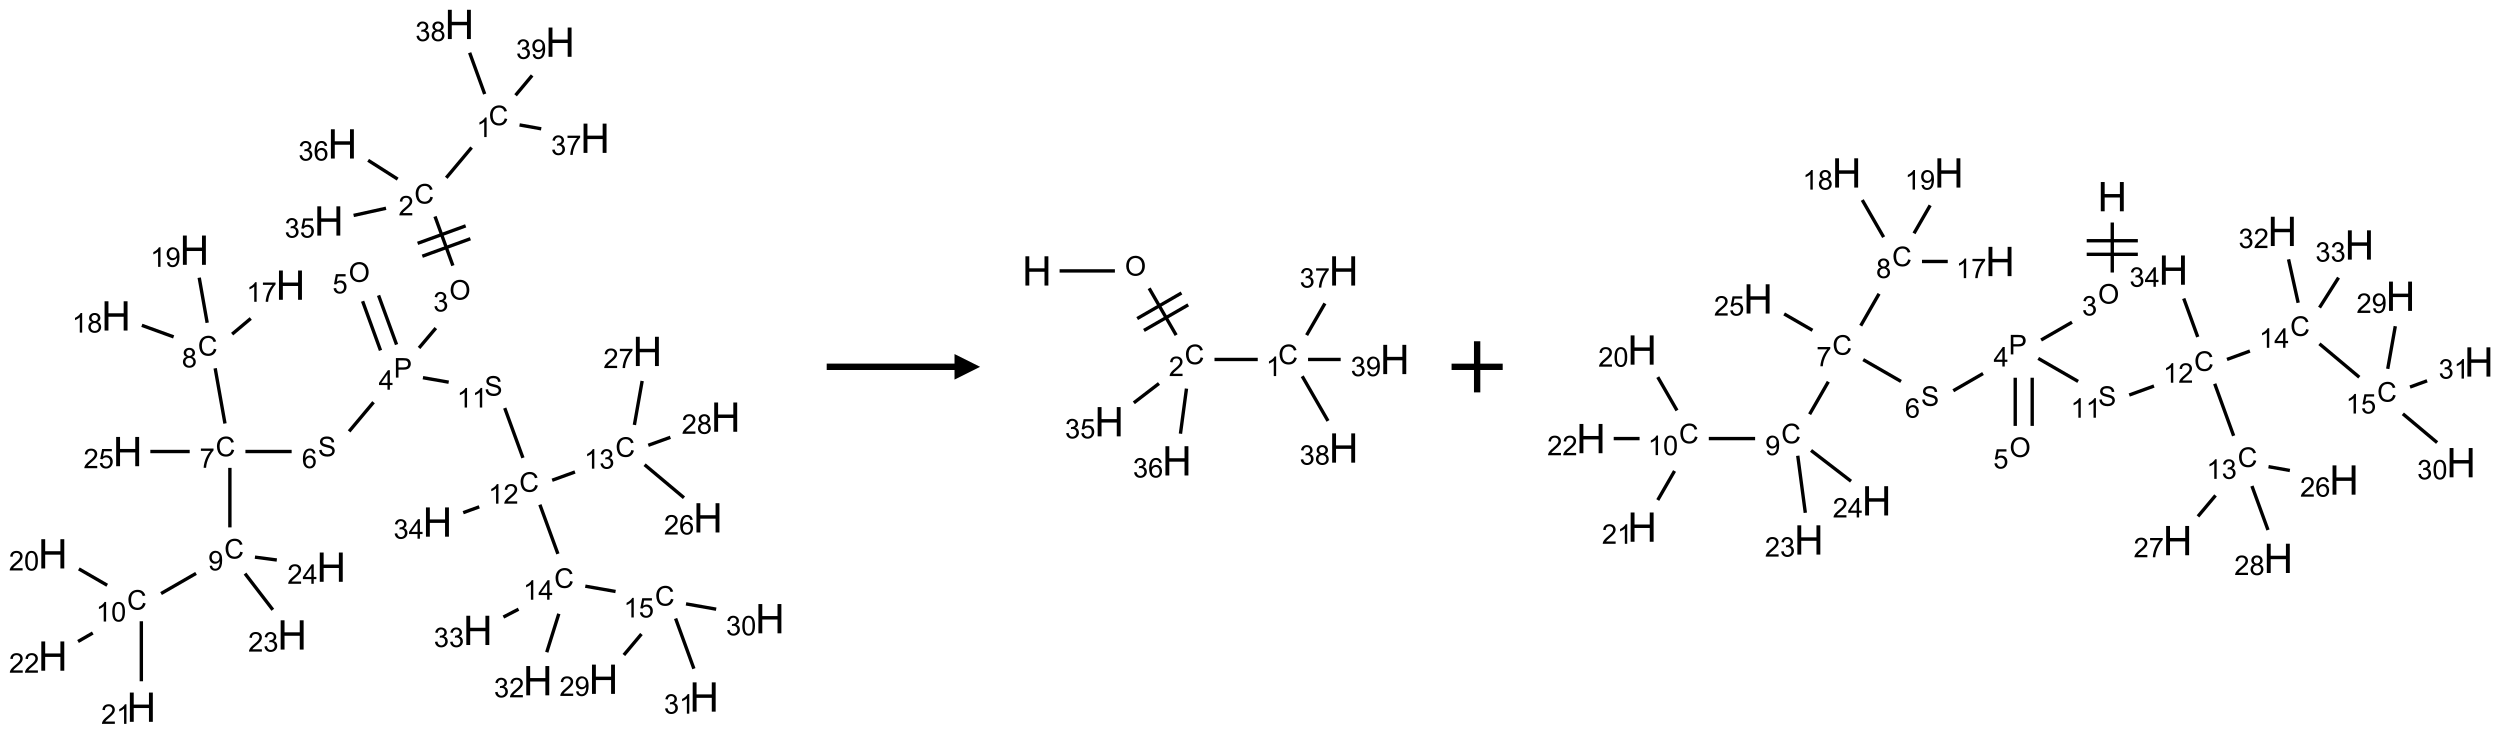 <?xml version="1.0" encoding="UTF-8"?>
<svg xmlns="http://www.w3.org/2000/svg" xmlns:xlink="http://www.w3.org/1999/xlink" width="978" height="287" viewBox="0 0 978 287">
<defs>
<g>
<g id="glyph-0-0">
<path d="M 1.332 0 L 1.332 -6.668 L 6.668 -6.668 L 6.668 0 Z M 1.5 -0.168 L 6.5 -0.168 L 6.5 -6.5 L 1.5 -6.5 Z M 1.5 -0.168 "/>
</g>
<g id="glyph-0-1">
<path d="M 6.27 -2.676 L 7.281 -2.422 C 7.07 -1.594 6.688 -0.961 6.137 -0.523 C 5.586 -0.086 4.914 0.129 4.121 0.129 C 3.297 0.129 2.629 -0.039 2.113 -0.371 C 1.598 -0.707 1.203 -1.191 0.934 -1.828 C 0.664 -2.465 0.531 -3.145 0.531 -3.875 C 0.531 -4.672 0.684 -5.363 0.988 -5.957 C 1.293 -6.547 1.723 -6.996 2.285 -7.305 C 2.844 -7.613 3.461 -7.766 4.137 -7.766 C 4.898 -7.766 5.543 -7.57 6.062 -7.184 C 6.582 -6.793 6.945 -6.246 7.152 -5.543 L 6.156 -5.309 C 5.98 -5.863 5.723 -6.266 5.387 -6.52 C 5.051 -6.773 4.625 -6.902 4.113 -6.902 C 3.527 -6.902 3.039 -6.762 2.645 -6.48 C 2.25 -6.199 1.973 -5.82 1.812 -5.348 C 1.652 -4.871 1.574 -4.383 1.574 -3.879 C 1.574 -3.23 1.668 -2.664 1.855 -2.18 C 2.047 -1.695 2.34 -1.332 2.738 -1.094 C 3.137 -0.855 3.57 -0.734 4.035 -0.734 C 4.602 -0.734 5.082 -0.898 5.473 -1.223 C 5.867 -1.551 6.133 -2.035 6.27 -2.676 Z M 6.27 -2.676 "/>
</g>
<g id="glyph-0-2">
<path d="M 3.973 0 L 3.035 0 L 3.035 -5.973 C 2.809 -5.758 2.516 -5.543 2.148 -5.328 C 1.781 -5.113 1.453 -4.953 1.16 -4.844 L 1.16 -5.75 C 1.684 -5.996 2.145 -6.297 2.535 -6.645 C 2.93 -6.996 3.207 -7.336 3.371 -7.668 L 3.973 -7.668 Z M 3.973 0 "/>
</g>
<g id="glyph-0-3">
<path d="M 5.371 -0.902 L 5.371 0 L 0.324 0 C 0.316 -0.227 0.352 -0.441 0.434 -0.652 C 0.562 -0.996 0.766 -1.332 1.051 -1.668 C 1.332 -2 1.742 -2.387 2.277 -2.824 C 3.105 -3.504 3.668 -4.043 3.957 -4.441 C 4.25 -4.84 4.395 -5.215 4.395 -5.566 C 4.395 -5.938 4.262 -6.254 3.996 -6.508 C 3.73 -6.762 3.387 -6.891 2.957 -6.891 C 2.508 -6.891 2.145 -6.754 1.875 -6.484 C 1.605 -6.215 1.469 -5.84 1.465 -5.359 L 0.5 -5.457 C 0.566 -6.176 0.812 -6.727 1.246 -7.102 C 1.676 -7.477 2.254 -7.668 2.98 -7.668 C 3.711 -7.668 4.293 -7.465 4.719 -7.059 C 5.145 -6.652 5.359 -6.148 5.359 -5.547 C 5.359 -5.242 5.297 -4.941 5.172 -4.645 C 5.047 -4.352 4.84 -4.039 4.551 -3.715 C 4.262 -3.387 3.777 -2.938 3.105 -2.371 C 2.543 -1.898 2.18 -1.578 2.02 -1.41 C 1.859 -1.242 1.73 -1.07 1.625 -0.902 Z M 5.371 -0.902 "/>
</g>
<g id="glyph-0-4">
<path d="M 0.516 -3.719 C 0.516 -4.984 0.855 -5.977 1.535 -6.695 C 2.215 -7.414 3.094 -7.77 4.172 -7.77 C 4.875 -7.77 5.512 -7.602 6.078 -7.266 C 6.645 -6.93 7.074 -6.461 7.371 -5.855 C 7.668 -5.254 7.816 -4.57 7.816 -3.809 C 7.816 -3.035 7.66 -2.34 7.348 -1.73 C 7.035 -1.117 6.594 -0.656 6.02 -0.34 C 5.449 -0.027 4.828 0.129 4.168 0.129 C 3.449 0.129 2.805 -0.043 2.238 -0.391 C 1.672 -0.738 1.246 -1.211 0.953 -1.812 C 0.66 -2.414 0.516 -3.047 0.516 -3.719 Z M 1.559 -3.703 C 1.559 -2.781 1.805 -2.059 2.301 -1.527 C 2.793 -1 3.414 -0.734 4.16 -0.734 C 4.922 -0.734 5.547 -1 6.039 -1.535 C 6.531 -2.07 6.777 -2.828 6.777 -3.812 C 6.777 -4.434 6.672 -4.977 6.461 -5.441 C 6.25 -5.902 5.945 -6.262 5.539 -6.52 C 5.133 -6.773 4.68 -6.902 4.176 -6.902 C 3.461 -6.902 2.848 -6.656 2.332 -6.164 C 1.816 -5.672 1.559 -4.852 1.559 -3.703 Z M 1.559 -3.703 "/>
</g>
<g id="glyph-0-5">
<path d="M 0.449 -2.016 L 1.387 -2.141 C 1.492 -1.609 1.676 -1.227 1.934 -0.992 C 2.191 -0.758 2.508 -0.641 2.879 -0.641 C 3.32 -0.641 3.695 -0.793 3.996 -1.098 C 4.301 -1.402 4.453 -1.781 4.453 -2.234 C 4.453 -2.664 4.312 -3.02 4.031 -3.301 C 3.75 -3.578 3.391 -3.719 2.957 -3.719 C 2.781 -3.719 2.562 -3.684 2.297 -3.613 L 2.402 -4.438 C 2.465 -4.43 2.516 -4.426 2.551 -4.426 C 2.949 -4.426 3.312 -4.531 3.629 -4.738 C 3.949 -4.949 4.109 -5.27 4.109 -5.703 C 4.109 -6.047 3.992 -6.332 3.762 -6.559 C 3.527 -6.785 3.227 -6.895 2.859 -6.895 C 2.496 -6.895 2.191 -6.781 1.949 -6.551 C 1.707 -6.324 1.547 -5.98 1.48 -5.52 L 0.543 -5.688 C 0.656 -6.316 0.918 -6.805 1.324 -7.148 C 1.73 -7.492 2.234 -7.668 2.84 -7.668 C 3.254 -7.668 3.641 -7.578 3.988 -7.398 C 4.34 -7.219 4.609 -6.977 4.793 -6.668 C 4.98 -6.359 5.074 -6.031 5.074 -5.684 C 5.074 -5.352 4.984 -5.051 4.809 -4.781 C 4.629 -4.512 4.367 -4.297 4.02 -4.137 C 4.473 -4.031 4.824 -3.816 5.074 -3.488 C 5.324 -3.16 5.449 -2.75 5.449 -2.254 C 5.449 -1.59 5.203 -1.023 4.719 -0.559 C 4.234 -0.098 3.617 0.137 2.875 0.137 C 2.203 0.137 1.648 -0.062 1.207 -0.465 C 0.762 -0.863 0.512 -1.379 0.449 -2.016 Z M 0.449 -2.016 "/>
</g>
<g id="glyph-0-6">
<path d="M 0.824 0 L 0.824 -7.637 L 3.703 -7.637 C 4.211 -7.637 4.598 -7.609 4.863 -7.562 C 5.238 -7.5 5.555 -7.383 5.809 -7.207 C 6.062 -7.031 6.266 -6.785 6.418 -6.469 C 6.574 -6.152 6.652 -5.805 6.652 -5.426 C 6.652 -4.777 6.445 -4.227 6.031 -3.777 C 5.617 -3.328 4.871 -3.105 3.793 -3.105 L 1.832 -3.105 L 1.832 0 Z M 1.832 -4.004 L 3.809 -4.004 C 4.461 -4.004 4.922 -4.125 5.199 -4.371 C 5.473 -4.613 5.609 -4.953 5.609 -5.395 C 5.609 -5.715 5.527 -5.988 5.367 -6.215 C 5.207 -6.441 4.992 -6.594 4.73 -6.668 C 4.559 -6.711 4.246 -6.734 3.785 -6.734 L 1.832 -6.734 Z M 1.832 -4.004 "/>
</g>
<g id="glyph-0-7">
<path d="M 3.449 0 L 3.449 -1.828 L 0.137 -1.828 L 0.137 -2.688 L 3.621 -7.637 L 4.387 -7.637 L 4.387 -2.688 L 5.418 -2.688 L 5.418 -1.828 L 4.387 -1.828 L 4.387 0 Z M 3.449 -2.688 L 3.449 -6.129 L 1.059 -2.688 Z M 3.449 -2.688 "/>
</g>
<g id="glyph-0-8">
<path d="M 0.441 -2 L 1.426 -2.082 C 1.5 -1.605 1.668 -1.242 1.934 -1.004 C 2.199 -0.762 2.52 -0.641 2.895 -0.641 C 3.348 -0.641 3.73 -0.812 4.043 -1.152 C 4.355 -1.492 4.512 -1.941 4.512 -2.504 C 4.512 -3.039 4.359 -3.461 4.059 -3.77 C 3.758 -4.078 3.367 -4.234 2.879 -4.234 C 2.578 -4.234 2.305 -4.164 2.062 -4.027 C 1.82 -3.891 1.629 -3.715 1.488 -3.496 L 0.609 -3.609 L 1.348 -7.531 L 5.145 -7.531 L 5.145 -6.637 L 2.098 -6.637 L 1.688 -4.582 C 2.145 -4.902 2.625 -5.062 3.129 -5.062 C 3.797 -5.062 4.359 -4.832 4.816 -4.371 C 5.277 -3.91 5.504 -3.312 5.504 -2.59 C 5.504 -1.898 5.305 -1.301 4.902 -0.797 C 4.41 -0.18 3.742 0.129 2.895 0.129 C 2.199 0.129 1.633 -0.062 1.195 -0.453 C 0.758 -0.844 0.504 -1.359 0.441 -2 Z M 0.441 -2 "/>
</g>
<g id="glyph-0-9">
<path d="M 0.48 -2.453 L 1.434 -2.535 C 1.477 -2.152 1.582 -1.84 1.746 -1.598 C 1.91 -1.352 2.168 -1.152 2.516 -1.004 C 2.863 -0.852 3.254 -0.777 3.688 -0.777 C 4.074 -0.777 4.414 -0.832 4.707 -0.949 C 5.004 -1.062 5.223 -1.219 5.367 -1.418 C 5.512 -1.617 5.582 -1.836 5.582 -2.074 C 5.582 -2.312 5.516 -2.523 5.375 -2.699 C 5.234 -2.879 5.008 -3.031 4.688 -3.152 C 4.484 -3.23 4.031 -3.355 3.328 -3.523 C 2.625 -3.691 2.137 -3.852 1.855 -4 C 1.488 -4.191 1.219 -4.43 1.039 -4.711 C 0.859 -4.992 0.77 -5.312 0.77 -5.66 C 0.77 -6.047 0.879 -6.406 1.098 -6.742 C 1.316 -7.078 1.637 -7.332 2.059 -7.504 C 2.477 -7.68 2.945 -7.766 3.457 -7.766 C 4.023 -7.766 4.523 -7.676 4.957 -7.492 C 5.387 -7.309 5.719 -7.043 5.953 -6.688 C 6.188 -6.332 6.312 -5.934 6.328 -5.484 L 5.359 -5.41 C 5.309 -5.895 5.133 -6.258 4.832 -6.504 C 4.531 -6.75 4.086 -6.875 3.5 -6.875 C 2.891 -6.875 2.445 -6.762 2.164 -6.539 C 1.883 -6.316 1.746 -6.047 1.746 -5.73 C 1.746 -5.457 1.844 -5.23 2.043 -5.051 C 2.238 -4.875 2.742 -4.695 3.566 -4.508 C 4.387 -4.32 4.949 -4.16 5.254 -4.02 C 5.699 -3.816 6.027 -3.555 6.238 -3.242 C 6.449 -2.93 6.559 -2.566 6.559 -2.156 C 6.559 -1.75 6.441 -1.367 6.207 -1.008 C 5.977 -0.648 5.641 -0.367 5.207 -0.168 C 4.77 0.031 4.281 0.129 3.734 0.129 C 3.043 0.129 2.465 0.031 1.996 -0.172 C 1.531 -0.375 1.164 -0.676 0.898 -1.082 C 0.633 -1.484 0.492 -1.941 0.48 -2.453 Z M 0.48 -2.453 "/>
</g>
<g id="glyph-0-10">
<path d="M 5.309 -5.766 L 4.375 -5.691 C 4.293 -6.059 4.172 -6.328 4.02 -6.496 C 3.766 -6.762 3.453 -6.895 3.082 -6.895 C 2.785 -6.895 2.523 -6.812 2.297 -6.645 C 2 -6.43 1.77 -6.117 1.598 -5.703 C 1.43 -5.289 1.34 -4.703 1.332 -3.938 C 1.559 -4.281 1.836 -4.535 2.16 -4.703 C 2.488 -4.871 2.828 -4.953 3.188 -4.953 C 3.812 -4.953 4.344 -4.723 4.785 -4.262 C 5.223 -3.801 5.441 -3.207 5.441 -2.48 C 5.441 -2 5.34 -1.555 5.133 -1.145 C 4.926 -0.73 4.641 -0.418 4.281 -0.199 C 3.922 0.02 3.512 0.129 3.051 0.129 C 2.27 0.129 1.633 -0.156 1.141 -0.73 C 0.648 -1.305 0.402 -2.254 0.402 -3.574 C 0.402 -5.051 0.672 -6.121 1.219 -6.793 C 1.695 -7.375 2.336 -7.668 3.141 -7.668 C 3.742 -7.668 4.234 -7.5 4.617 -7.16 C 5 -6.824 5.23 -6.359 5.309 -5.766 Z M 1.48 -2.473 C 1.48 -2.152 1.547 -1.844 1.684 -1.547 C 1.82 -1.25 2.016 -1.027 2.262 -0.871 C 2.508 -0.719 2.766 -0.641 3.035 -0.641 C 3.434 -0.641 3.773 -0.801 4.059 -1.121 C 4.344 -1.441 4.484 -1.875 4.484 -2.422 C 4.484 -2.949 4.344 -3.367 4.062 -3.668 C 3.781 -3.973 3.426 -4.125 3 -4.125 C 2.578 -4.125 2.219 -3.973 1.922 -3.668 C 1.625 -3.363 1.48 -2.969 1.48 -2.473 Z M 1.48 -2.473 "/>
</g>
<g id="glyph-0-11">
<path d="M 0.504 -6.637 L 0.504 -7.535 L 5.449 -7.535 L 5.449 -6.809 C 4.961 -6.289 4.48 -5.602 4.004 -4.746 C 3.527 -3.887 3.156 -3.004 2.895 -2.098 C 2.707 -1.461 2.59 -0.762 2.535 0 L 1.574 0 C 1.582 -0.602 1.703 -1.328 1.926 -2.176 C 2.152 -3.027 2.477 -3.848 2.898 -4.637 C 3.32 -5.426 3.77 -6.094 4.246 -6.637 Z M 0.504 -6.637 "/>
</g>
<g id="glyph-0-12">
<path d="M 1.887 -4.141 C 1.496 -4.281 1.207 -4.484 1.02 -4.75 C 0.832 -5.016 0.738 -5.328 0.738 -5.699 C 0.738 -6.254 0.938 -6.719 1.34 -7.098 C 1.738 -7.477 2.27 -7.668 2.934 -7.668 C 3.598 -7.668 4.137 -7.473 4.543 -7.086 C 4.949 -6.699 5.152 -6.227 5.152 -5.672 C 5.152 -5.316 5.059 -5.008 4.871 -4.746 C 4.688 -4.484 4.406 -4.281 4.027 -4.141 C 4.496 -3.988 4.852 -3.742 5.098 -3.402 C 5.34 -3.062 5.465 -2.656 5.465 -2.184 C 5.465 -1.531 5.234 -0.98 4.77 -0.535 C 4.309 -0.09 3.703 0.129 2.949 0.129 C 2.195 0.129 1.586 -0.094 1.125 -0.539 C 0.664 -0.984 0.434 -1.543 0.434 -2.207 C 0.434 -2.703 0.559 -3.121 0.809 -3.457 C 1.062 -3.793 1.422 -4.02 1.887 -4.141 Z M 1.699 -5.73 C 1.699 -5.367 1.812 -5.074 2.047 -4.844 C 2.281 -4.613 2.582 -4.5 2.953 -4.5 C 3.312 -4.5 3.609 -4.613 3.84 -4.84 C 4.07 -5.066 4.188 -5.348 4.188 -5.676 C 4.188 -6.02 4.07 -6.309 3.832 -6.543 C 3.594 -6.777 3.297 -6.895 2.941 -6.895 C 2.586 -6.895 2.289 -6.781 2.051 -6.551 C 1.816 -6.324 1.699 -6.047 1.699 -5.73 Z M 1.395 -2.203 C 1.395 -1.938 1.461 -1.676 1.586 -1.426 C 1.711 -1.176 1.902 -0.984 2.152 -0.848 C 2.402 -0.711 2.672 -0.641 2.957 -0.641 C 3.406 -0.641 3.777 -0.785 4.066 -1.074 C 4.359 -1.363 4.504 -1.727 4.504 -2.172 C 4.504 -2.625 4.355 -2.996 4.055 -3.293 C 3.754 -3.586 3.379 -3.734 2.926 -3.734 C 2.484 -3.734 2.121 -3.59 1.832 -3.297 C 1.543 -3.004 1.395 -2.641 1.395 -2.203 Z M 1.395 -2.203 "/>
</g>
<g id="glyph-0-13">
<path d="M 0.582 -1.766 L 1.484 -1.848 C 1.562 -1.426 1.707 -1.117 1.922 -0.926 C 2.137 -0.734 2.414 -0.641 2.75 -0.641 C 3.039 -0.641 3.289 -0.707 3.508 -0.84 C 3.727 -0.973 3.902 -1.148 4.043 -1.367 C 4.18 -1.586 4.297 -1.887 4.391 -2.262 C 4.484 -2.637 4.531 -3.016 4.531 -3.406 C 4.531 -3.449 4.531 -3.512 4.527 -3.594 C 4.34 -3.297 4.082 -3.055 3.758 -2.867 C 3.434 -2.68 3.082 -2.59 2.703 -2.59 C 2.07 -2.59 1.535 -2.816 1.098 -3.277 C 0.66 -3.734 0.441 -4.34 0.441 -5.09 C 0.441 -5.863 0.672 -6.484 1.129 -6.957 C 1.586 -7.43 2.156 -7.668 2.844 -7.668 C 3.34 -7.668 3.793 -7.531 4.207 -7.266 C 4.617 -7 4.93 -6.617 5.145 -6.121 C 5.355 -5.629 5.465 -4.91 5.465 -3.973 C 5.465 -2.996 5.359 -2.223 5.145 -1.645 C 4.934 -1.066 4.617 -0.625 4.199 -0.324 C 3.781 -0.02 3.293 0.129 2.73 0.129 C 2.133 0.129 1.645 -0.035 1.266 -0.367 C 0.887 -0.699 0.66 -1.164 0.582 -1.766 Z M 4.422 -5.137 C 4.422 -5.676 4.277 -6.102 3.992 -6.418 C 3.707 -6.734 3.359 -6.891 2.957 -6.891 C 2.543 -6.891 2.18 -6.719 1.871 -6.379 C 1.562 -6.039 1.406 -5.598 1.406 -5.059 C 1.406 -4.57 1.555 -4.176 1.848 -3.871 C 2.141 -3.566 2.5 -3.418 2.934 -3.418 C 3.367 -3.418 3.723 -3.57 4.004 -3.871 C 4.281 -4.176 4.422 -4.598 4.422 -5.137 Z M 4.422 -5.137 "/>
</g>
<g id="glyph-0-14">
<path d="M 0.441 -3.766 C 0.441 -4.668 0.535 -5.395 0.723 -5.945 C 0.906 -6.496 1.184 -6.922 1.551 -7.219 C 1.918 -7.516 2.375 -7.668 2.934 -7.668 C 3.344 -7.668 3.703 -7.586 4.012 -7.418 C 4.32 -7.254 4.574 -7.016 4.777 -6.707 C 4.977 -6.395 5.137 -6.016 5.25 -5.57 C 5.363 -5.125 5.422 -4.523 5.422 -3.766 C 5.422 -2.871 5.328 -2.148 5.145 -1.598 C 4.961 -1.047 4.688 -0.621 4.32 -0.32 C 3.953 -0.02 3.492 0.129 2.934 0.129 C 2.195 0.129 1.617 -0.133 1.199 -0.66 C 0.695 -1.297 0.441 -2.332 0.441 -3.766 Z M 1.406 -3.766 C 1.406 -2.512 1.555 -1.68 1.848 -1.262 C 2.141 -0.848 2.5 -0.641 2.934 -0.641 C 3.363 -0.641 3.727 -0.848 4.02 -1.266 C 4.312 -1.684 4.457 -2.516 4.457 -3.766 C 4.457 -5.023 4.312 -5.859 4.02 -6.27 C 3.727 -6.684 3.359 -6.891 2.922 -6.891 C 2.492 -6.891 2.148 -6.707 1.891 -6.344 C 1.566 -5.879 1.406 -5.02 1.406 -3.766 Z M 1.406 -3.766 "/>
</g>
<g id="glyph-1-0">
<path d="M 2 0 L 2 -10 L 10 -10 L 10 0 Z M 2.25 -0.25 L 9.75 -0.25 L 9.75 -9.75 L 2.25 -9.75 Z M 2.25 -0.25 "/>
</g>
<g id="glyph-1-1">
<path d="M 1.281 0 L 1.281 -11.453 L 2.797 -11.453 L 2.797 -6.75 L 8.75 -6.75 L 8.75 -11.453 L 10.266 -11.453 L 10.266 0 L 8.75 0 L 8.75 -5.398 L 2.797 -5.398 L 2.797 0 Z M 1.281 0 "/>
</g>
</g>
</defs>
<path fill="none" stroke-width="0.033" stroke-linecap="butt" stroke-linejoin="miter" stroke="rgb(0%, 0%, 0%)" stroke-opacity="1" stroke-miterlimit="10" d="M 4.096 1.204 L 3.848 1.5 " transform="matrix(40, 0, 0, 40, 20.65, 9.553)"/>
<path fill="none" stroke-width="0.033" stroke-linecap="butt" stroke-linejoin="miter" stroke="rgb(0%, 0%, 0%)" stroke-opacity="1" stroke-miterlimit="10" d="M 3.738 1.878 L 3.913 2.359 " transform="matrix(40, 0, 0, 40, 20.65, 9.553)"/>
<path fill="none" stroke-width="0.033" stroke-linecap="butt" stroke-linejoin="miter" stroke="rgb(0%, 0%, 0%)" stroke-opacity="1" stroke-miterlimit="10" d="M 3.614 2.267 L 4.084 2.096 " transform="matrix(40, 0, 0, 40, 20.65, 9.553)"/>
<path fill="none" stroke-width="0.033" stroke-linecap="butt" stroke-linejoin="miter" stroke="rgb(0%, 0%, 0%)" stroke-opacity="1" stroke-miterlimit="10" d="M 3.568 2.141 L 4.038 1.97 " transform="matrix(40, 0, 0, 40, 20.65, 9.553)"/>
<path fill="none" stroke-width="0.033" stroke-linecap="butt" stroke-linejoin="miter" stroke="rgb(0%, 0%, 0%)" stroke-opacity="1" stroke-miterlimit="10" d="M 3.746 2.97 L 3.582 3.164 " transform="matrix(40, 0, 0, 40, 20.65, 9.553)"/>
<path fill="none" stroke-width="0.033" stroke-linecap="butt" stroke-linejoin="miter" stroke="rgb(0%, 0%, 0%)" stroke-opacity="1" stroke-miterlimit="10" d="M 3.362 3.131 L 3.186 2.65 " transform="matrix(40, 0, 0, 40, 20.65, 9.553)"/>
<path fill="none" stroke-width="0.033" stroke-linecap="butt" stroke-linejoin="miter" stroke="rgb(0%, 0%, 0%)" stroke-opacity="1" stroke-miterlimit="10" d="M 3.205 3.188 L 3.03 2.707 " transform="matrix(40, 0, 0, 40, 20.65, 9.553)"/>
<path fill="none" stroke-width="0.033" stroke-linecap="butt" stroke-linejoin="miter" stroke="rgb(0%, 0%, 0%)" stroke-opacity="1" stroke-miterlimit="10" d="M 3.137 3.695 L 2.898 3.98 " transform="matrix(40, 0, 0, 40, 20.65, 9.553)"/>
<path fill="none" stroke-width="0.033" stroke-linecap="butt" stroke-linejoin="miter" stroke="rgb(0%, 0%, 0%)" stroke-opacity="1" stroke-miterlimit="10" d="M 2.336 4.177 L 1.884 4.177 " transform="matrix(40, 0, 0, 40, 20.65, 9.553)"/>
<path fill="none" stroke-width="0.033" stroke-linecap="butt" stroke-linejoin="miter" stroke="rgb(0%, 0%, 0%)" stroke-opacity="1" stroke-miterlimit="10" d="M 1.684 3.903 L 1.588 3.363 " transform="matrix(40, 0, 0, 40, 20.65, 9.553)"/>
<path fill="none" stroke-width="0.033" stroke-linecap="butt" stroke-linejoin="miter" stroke="rgb(0%, 0%, 0%)" stroke-opacity="1" stroke-miterlimit="10" d="M 1.754 3.029 L 1.936 2.876 " transform="matrix(40, 0, 0, 40, 20.65, 9.553)"/>
<path fill="none" stroke-width="0.033" stroke-linecap="butt" stroke-linejoin="miter" stroke="rgb(0%, 0%, 0%)" stroke-opacity="1" stroke-miterlimit="10" d="M 1.182 3.056 L 0.871 2.943 " transform="matrix(40, 0, 0, 40, 20.65, 9.553)"/>
<path fill="none" stroke-width="0.033" stroke-linecap="butt" stroke-linejoin="miter" stroke="rgb(0%, 0%, 0%)" stroke-opacity="1" stroke-miterlimit="10" d="M 1.51 2.918 L 1.432 2.477 " transform="matrix(40, 0, 0, 40, 20.65, 9.553)"/>
<path fill="none" stroke-width="0.033" stroke-linecap="butt" stroke-linejoin="miter" stroke="rgb(0%, 0%, 0%)" stroke-opacity="1" stroke-miterlimit="10" d="M 1.732 4.337 L 1.732 4.919 " transform="matrix(40, 0, 0, 40, 20.65, 9.553)"/>
<path fill="none" stroke-width="0.033" stroke-linecap="butt" stroke-linejoin="miter" stroke="rgb(0%, 0%, 0%)" stroke-opacity="1" stroke-miterlimit="10" d="M 1.401 5.369 L 1.059 5.566 " transform="matrix(40, 0, 0, 40, 20.65, 9.553)"/>
<path fill="none" stroke-width="0.033" stroke-linecap="butt" stroke-linejoin="miter" stroke="rgb(0%, 0%, 0%)" stroke-opacity="1" stroke-miterlimit="10" d="M 0.532 5.485 L 0.255 5.325 " transform="matrix(40, 0, 0, 40, 20.65, 9.553)"/>
<path fill="none" stroke-width="0.033" stroke-linecap="butt" stroke-linejoin="miter" stroke="rgb(0%, 0%, 0%)" stroke-opacity="1" stroke-miterlimit="10" d="M 0.866 5.837 L 0.866 6.424 " transform="matrix(40, 0, 0, 40, 20.65, 9.553)"/>
<path fill="none" stroke-width="0.033" stroke-linecap="butt" stroke-linejoin="miter" stroke="rgb(0%, 0%, 0%)" stroke-opacity="1" stroke-miterlimit="10" d="M 0.391 5.952 L 0.247 6.035 " transform="matrix(40, 0, 0, 40, 20.65, 9.553)"/>
<path fill="none" stroke-width="0.033" stroke-linecap="butt" stroke-linejoin="miter" stroke="rgb(0%, 0%, 0%)" stroke-opacity="1" stroke-miterlimit="10" d="M 1.88 5.371 L 2.152 5.725 " transform="matrix(40, 0, 0, 40, 20.65, 9.553)"/>
<path fill="none" stroke-width="0.033" stroke-linecap="butt" stroke-linejoin="miter" stroke="rgb(0%, 0%, 0%)" stroke-opacity="1" stroke-miterlimit="10" d="M 1.977 5.21 L 2.191 5.238 " transform="matrix(40, 0, 0, 40, 20.65, 9.553)"/>
<path fill="none" stroke-width="0.033" stroke-linecap="butt" stroke-linejoin="miter" stroke="rgb(0%, 0%, 0%)" stroke-opacity="1" stroke-miterlimit="10" d="M 1.339 4.177 L 0.954 4.177 " transform="matrix(40, 0, 0, 40, 20.65, 9.553)"/>
<path fill="none" stroke-width="0.033" stroke-linecap="butt" stroke-linejoin="miter" stroke="rgb(0%, 0%, 0%)" stroke-opacity="1" stroke-miterlimit="10" d="M 3.62 3.455 L 3.872 3.499 " transform="matrix(40, 0, 0, 40, 20.65, 9.553)"/>
<path fill="none" stroke-width="0.033" stroke-linecap="butt" stroke-linejoin="miter" stroke="rgb(0%, 0%, 0%)" stroke-opacity="1" stroke-miterlimit="10" d="M 4.42 3.752 L 4.598 4.239 " transform="matrix(40, 0, 0, 40, 20.65, 9.553)"/>
<path fill="none" stroke-width="0.033" stroke-linecap="butt" stroke-linejoin="miter" stroke="rgb(0%, 0%, 0%)" stroke-opacity="1" stroke-miterlimit="10" d="M 4.884 4.458 L 5.107 4.377 " transform="matrix(40, 0, 0, 40, 20.65, 9.553)"/>
<path fill="none" stroke-width="0.033" stroke-linecap="butt" stroke-linejoin="miter" stroke="rgb(0%, 0%, 0%)" stroke-opacity="1" stroke-miterlimit="10" d="M 5.788 4.306 L 6.173 4.629 " transform="matrix(40, 0, 0, 40, 20.65, 9.553)"/>
<path fill="none" stroke-width="0.033" stroke-linecap="butt" stroke-linejoin="miter" stroke="rgb(0%, 0%, 0%)" stroke-opacity="1" stroke-miterlimit="10" d="M 5.688 3.917 L 5.764 3.487 " transform="matrix(40, 0, 0, 40, 20.65, 9.553)"/>
<path fill="none" stroke-width="0.033" stroke-linecap="butt" stroke-linejoin="miter" stroke="rgb(0%, 0%, 0%)" stroke-opacity="1" stroke-miterlimit="10" d="M 5.824 4.116 L 6.04 4.038 " transform="matrix(40, 0, 0, 40, 20.65, 9.553)"/>
<path fill="none" stroke-width="0.033" stroke-linecap="butt" stroke-linejoin="miter" stroke="rgb(0%, 0%, 0%)" stroke-opacity="1" stroke-miterlimit="10" d="M 4.764 4.697 L 4.94 5.178 " transform="matrix(40, 0, 0, 40, 20.65, 9.553)"/>
<path fill="none" stroke-width="0.033" stroke-linecap="butt" stroke-linejoin="miter" stroke="rgb(0%, 0%, 0%)" stroke-opacity="1" stroke-miterlimit="10" d="M 5.208 5.494 L 5.504 5.546 " transform="matrix(40, 0, 0, 40, 20.65, 9.553)"/>
<path fill="none" stroke-width="0.033" stroke-linecap="butt" stroke-linejoin="miter" stroke="rgb(0%, 0%, 0%)" stroke-opacity="1" stroke-miterlimit="10" d="M 5.757 5.962 L 5.585 6.167 " transform="matrix(40, 0, 0, 40, 20.65, 9.553)"/>
<path fill="none" stroke-width="0.033" stroke-linecap="butt" stroke-linejoin="miter" stroke="rgb(0%, 0%, 0%)" stroke-opacity="1" stroke-miterlimit="10" d="M 6.193 5.667 L 6.488 5.719 " transform="matrix(40, 0, 0, 40, 20.65, 9.553)"/>
<path fill="none" stroke-width="0.033" stroke-linecap="butt" stroke-linejoin="miter" stroke="rgb(0%, 0%, 0%)" stroke-opacity="1" stroke-miterlimit="10" d="M 6.091 5.81 L 6.27 6.301 " transform="matrix(40, 0, 0, 40, 20.65, 9.553)"/>
<path fill="none" stroke-width="0.033" stroke-linecap="butt" stroke-linejoin="miter" stroke="rgb(0%, 0%, 0%)" stroke-opacity="1" stroke-miterlimit="10" d="M 4.949 5.764 L 4.831 6.14 " transform="matrix(40, 0, 0, 40, 20.65, 9.553)"/>
<path fill="none" stroke-width="0.033" stroke-linecap="butt" stroke-linejoin="miter" stroke="rgb(0%, 0%, 0%)" stroke-opacity="1" stroke-miterlimit="10" d="M 4.555 5.719 L 4.407 5.796 " transform="matrix(40, 0, 0, 40, 20.65, 9.553)"/>
<path fill="none" stroke-width="0.033" stroke-linecap="butt" stroke-linejoin="miter" stroke="rgb(0%, 0%, 0%)" stroke-opacity="1" stroke-miterlimit="10" d="M 4.171 4.718 L 4.014 4.775 " transform="matrix(40, 0, 0, 40, 20.65, 9.553)"/>
<path fill="none" stroke-width="0.033" stroke-linecap="butt" stroke-linejoin="miter" stroke="rgb(0%, 0%, 0%)" stroke-opacity="1" stroke-miterlimit="10" d="M 3.259 1.798 L 2.942 1.868 " transform="matrix(40, 0, 0, 40, 20.65, 9.553)"/>
<path fill="none" stroke-width="0.033" stroke-linecap="butt" stroke-linejoin="miter" stroke="rgb(0%, 0%, 0%)" stroke-opacity="1" stroke-miterlimit="10" d="M 3.373 1.513 L 3.084 1.329 " transform="matrix(40, 0, 0, 40, 20.65, 9.553)"/>
<path fill="none" stroke-width="0.033" stroke-linecap="butt" stroke-linejoin="miter" stroke="rgb(0%, 0%, 0%)" stroke-opacity="1" stroke-miterlimit="10" d="M 4.565 0.983 L 4.777 1.021 " transform="matrix(40, 0, 0, 40, 20.65, 9.553)"/>
<path fill="none" stroke-width="0.033" stroke-linecap="butt" stroke-linejoin="miter" stroke="rgb(0%, 0%, 0%)" stroke-opacity="1" stroke-miterlimit="10" d="M 4.224 0.681 L 4.077 0.277 " transform="matrix(40, 0, 0, 40, 20.65, 9.553)"/>
<path fill="none" stroke-width="0.033" stroke-linecap="butt" stroke-linejoin="miter" stroke="rgb(0%, 0%, 0%)" stroke-opacity="1" stroke-miterlimit="10" d="M 4.526 0.693 L 4.688 0.499 " transform="matrix(40, 0, 0, 40, 20.65, 9.553)"/>
<g fill="rgb(0%, 0%, 0%)" fill-opacity="1">
<use xlink:href="#glyph-0-1" x="191.168" y="48.984"/>
</g>
<g fill="rgb(0%, 0%, 0%)" fill-opacity="1">
<use xlink:href="#glyph-0-2" x="186.391" y="53.621"/>
</g>
<g fill="rgb(0%, 0%, 0%)" fill-opacity="1">
<use xlink:href="#glyph-0-1" x="162.082" y="79.629"/>
</g>
<g fill="rgb(0%, 0%, 0%)" fill-opacity="1">
<use xlink:href="#glyph-0-3" x="155.91" y="84.262"/>
</g>
<g fill="rgb(0%, 0%, 0%)" fill-opacity="1">
<use xlink:href="#glyph-0-4" x="175.777" y="117.219"/>
</g>
<g fill="rgb(0%, 0%, 0%)" fill-opacity="1">
<use xlink:href="#glyph-0-5" x="169.512" y="121.852"/>
</g>
<g fill="rgb(0%, 0%, 0%)" fill-opacity="1">
<use xlink:href="#glyph-0-6" x="154.055" y="147.723"/>
</g>
<g fill="rgb(0%, 0%, 0%)" fill-opacity="1">
<use xlink:href="#glyph-0-7" x="148.129" y="152.461"/>
</g>
<g fill="rgb(0%, 0%, 0%)" fill-opacity="1">
<use xlink:href="#glyph-0-4" x="136.387" y="110.273"/>
</g>
<g fill="rgb(0%, 0%, 0%)" fill-opacity="1">
<use xlink:href="#glyph-0-8" x="130.059" y="114.773"/>
</g>
<g fill="rgb(0%, 0%, 0%)" fill-opacity="1">
<use xlink:href="#glyph-0-9" x="124.391" y="178.5"/>
</g>
<g fill="rgb(0%, 0%, 0%)" fill-opacity="1">
<use xlink:href="#glyph-0-10" x="118.094" y="183.133"/>
</g>
<g fill="rgb(0%, 0%, 0%)" fill-opacity="1">
<use xlink:href="#glyph-0-1" x="84.34" y="178.5"/>
</g>
<g fill="rgb(0%, 0%, 0%)" fill-opacity="1">
<use xlink:href="#glyph-0-11" x="78.086" y="183.004"/>
</g>
<g fill="rgb(0%, 0%, 0%)" fill-opacity="1">
<use xlink:href="#glyph-0-1" x="77.395" y="139.105"/>
</g>
<g fill="rgb(0%, 0%, 0%)" fill-opacity="1">
<use xlink:href="#glyph-0-12" x="71.125" y="143.742"/>
</g>
<g fill="rgb(0%, 0%, 0%)" fill-opacity="1">
<use xlink:href="#glyph-1-1" x="107.855" y="117.277"/>
</g>
<g fill="rgb(0%, 0%, 0%)" fill-opacity="1">
<use xlink:href="#glyph-0-2" x="96.422" y="118.07"/>
<use xlink:href="#glyph-0-11" x="102.354" y="118.07"/>
</g>
<g fill="rgb(0%, 0%, 0%)" fill-opacity="1">
<use xlink:href="#glyph-1-1" x="39.625" y="129.309"/>
</g>
<g fill="rgb(0%, 0%, 0%)" fill-opacity="1">
<use xlink:href="#glyph-0-2" x="28.176" y="130.102"/>
<use xlink:href="#glyph-0-12" x="34.108" y="130.102"/>
</g>
<g fill="rgb(0%, 0%, 0%)" fill-opacity="1">
<use xlink:href="#glyph-1-1" x="70.27" y="103.598"/>
</g>
<g fill="rgb(0%, 0%, 0%)" fill-opacity="1">
<use xlink:href="#glyph-0-2" x="58.816" y="104.387"/>
<use xlink:href="#glyph-0-13" x="64.749" y="104.387"/>
</g>
<g fill="rgb(0%, 0%, 0%)" fill-opacity="1">
<use xlink:href="#glyph-0-1" x="87.715" y="218.5"/>
</g>
<g fill="rgb(0%, 0%, 0%)" fill-opacity="1">
<use xlink:href="#glyph-0-13" x="81.445" y="223.133"/>
</g>
<g fill="rgb(0%, 0%, 0%)" fill-opacity="1">
<use xlink:href="#glyph-0-1" x="49.699" y="238.5"/>
</g>
<g fill="rgb(0%, 0%, 0%)" fill-opacity="1">
<use xlink:href="#glyph-0-2" x="37.539" y="243.133"/>
<use xlink:href="#glyph-0-14" x="43.471" y="243.133"/>
</g>
<g fill="rgb(0%, 0%, 0%)" fill-opacity="1">
<use xlink:href="#glyph-1-1" x="14.879" y="222.383"/>
</g>
<g fill="rgb(0%, 0%, 0%)" fill-opacity="1">
<use xlink:href="#glyph-0-3" x="3.473" y="223.172"/>
<use xlink:href="#glyph-0-14" x="9.405" y="223.172"/>
</g>
<g fill="rgb(0%, 0%, 0%)" fill-opacity="1">
<use xlink:href="#glyph-1-1" x="49.52" y="282.383"/>
</g>
<g fill="rgb(0%, 0%, 0%)" fill-opacity="1">
<use xlink:href="#glyph-0-3" x="39.562" y="283.172"/>
<use xlink:href="#glyph-0-2" x="45.495" y="283.172"/>
</g>
<g fill="rgb(0%, 0%, 0%)" fill-opacity="1">
<use xlink:href="#glyph-1-1" x="14.879" y="262.383"/>
</g>
<g fill="rgb(0%, 0%, 0%)" fill-opacity="1">
<use xlink:href="#glyph-0-3" x="3.523" y="263.172"/>
<use xlink:href="#glyph-0-3" x="9.456" y="263.172"/>
</g>
<g fill="rgb(0%, 0%, 0%)" fill-opacity="1">
<use xlink:href="#glyph-1-1" x="108.512" y="254.113"/>
</g>
<g fill="rgb(0%, 0%, 0%)" fill-opacity="1">
<use xlink:href="#glyph-0-3" x="97.078" y="254.906"/>
<use xlink:href="#glyph-0-5" x="103.01" y="254.906"/>
</g>
<g fill="rgb(0%, 0%, 0%)" fill-opacity="1">
<use xlink:href="#glyph-1-1" x="123.816" y="227.602"/>
</g>
<g fill="rgb(0%, 0%, 0%)" fill-opacity="1">
<use xlink:href="#glyph-0-3" x="112.418" y="228.395"/>
<use xlink:href="#glyph-0-7" x="118.35" y="228.395"/>
</g>
<g fill="rgb(0%, 0%, 0%)" fill-opacity="1">
<use xlink:href="#glyph-1-1" x="44.16" y="182.383"/>
</g>
<g fill="rgb(0%, 0%, 0%)" fill-opacity="1">
<use xlink:href="#glyph-0-3" x="32.672" y="183.172"/>
<use xlink:href="#glyph-0-8" x="38.604" y="183.172"/>
</g>
<g fill="rgb(0%, 0%, 0%)" fill-opacity="1">
<use xlink:href="#glyph-0-9" x="189.496" y="154.801"/>
</g>
<g fill="rgb(0%, 0%, 0%)" fill-opacity="1">
<use xlink:href="#glyph-0-2" x="178.734" y="159.438"/>
<use xlink:href="#glyph-0-2" x="184.667" y="159.438"/>
</g>
<g fill="rgb(0%, 0%, 0%)" fill-opacity="1">
<use xlink:href="#glyph-0-1" x="203.125" y="192.391"/>
</g>
<g fill="rgb(0%, 0%, 0%)" fill-opacity="1">
<use xlink:href="#glyph-0-2" x="191.02" y="197.027"/>
<use xlink:href="#glyph-0-3" x="196.952" y="197.027"/>
</g>
<g fill="rgb(0%, 0%, 0%)" fill-opacity="1">
<use xlink:href="#glyph-0-1" x="240.711" y="178.711"/>
</g>
<g fill="rgb(0%, 0%, 0%)" fill-opacity="1">
<use xlink:href="#glyph-0-2" x="228.527" y="183.344"/>
<use xlink:href="#glyph-0-5" x="234.46" y="183.344"/>
</g>
<g fill="rgb(0%, 0%, 0%)" fill-opacity="1">
<use xlink:href="#glyph-1-1" x="271.176" y="208.305"/>
</g>
<g fill="rgb(0%, 0%, 0%)" fill-opacity="1">
<use xlink:href="#glyph-0-3" x="259.746" y="209.098"/>
<use xlink:href="#glyph-0-10" x="265.678" y="209.098"/>
</g>
<g fill="rgb(0%, 0%, 0%)" fill-opacity="1">
<use xlink:href="#glyph-1-1" x="247.477" y="143.199"/>
</g>
<g fill="rgb(0%, 0%, 0%)" fill-opacity="1">
<use xlink:href="#glyph-0-3" x="236.047" y="143.992"/>
<use xlink:href="#glyph-0-11" x="241.979" y="143.992"/>
</g>
<g fill="rgb(0%, 0%, 0%)" fill-opacity="1">
<use xlink:href="#glyph-1-1" x="278.121" y="168.91"/>
</g>
<g fill="rgb(0%, 0%, 0%)" fill-opacity="1">
<use xlink:href="#glyph-0-3" x="266.672" y="169.703"/>
<use xlink:href="#glyph-0-12" x="272.604" y="169.703"/>
</g>
<g fill="rgb(0%, 0%, 0%)" fill-opacity="1">
<use xlink:href="#glyph-0-1" x="216.805" y="229.977"/>
</g>
<g fill="rgb(0%, 0%, 0%)" fill-opacity="1">
<use xlink:href="#glyph-0-2" x="204.652" y="234.613"/>
<use xlink:href="#glyph-0-7" x="210.585" y="234.613"/>
</g>
<g fill="rgb(0%, 0%, 0%)" fill-opacity="1">
<use xlink:href="#glyph-0-1" x="256.199" y="236.922"/>
</g>
<g fill="rgb(0%, 0%, 0%)" fill-opacity="1">
<use xlink:href="#glyph-0-2" x="243.957" y="241.559"/>
<use xlink:href="#glyph-0-8" x="249.889" y="241.559"/>
</g>
<g fill="rgb(0%, 0%, 0%)" fill-opacity="1">
<use xlink:href="#glyph-1-1" x="230.305" y="271.449"/>
</g>
<g fill="rgb(0%, 0%, 0%)" fill-opacity="1">
<use xlink:href="#glyph-0-3" x="218.859" y="272.242"/>
<use xlink:href="#glyph-0-13" x="224.792" y="272.242"/>
</g>
<g fill="rgb(0%, 0%, 0%)" fill-opacity="1">
<use xlink:href="#glyph-1-1" x="295.41" y="247.754"/>
</g>
<g fill="rgb(0%, 0%, 0%)" fill-opacity="1">
<use xlink:href="#glyph-0-5" x="284.004" y="248.543"/>
<use xlink:href="#glyph-0-14" x="289.936" y="248.543"/>
</g>
<g fill="rgb(0%, 0%, 0%)" fill-opacity="1">
<use xlink:href="#glyph-1-1" x="269.699" y="278.395"/>
</g>
<g fill="rgb(0%, 0%, 0%)" fill-opacity="1">
<use xlink:href="#glyph-0-5" x="259.738" y="279.188"/>
<use xlink:href="#glyph-0-2" x="265.671" y="279.188"/>
</g>
<g fill="rgb(0%, 0%, 0%)" fill-opacity="1">
<use xlink:href="#glyph-1-1" x="204.598" y="272.008"/>
</g>
<g fill="rgb(0%, 0%, 0%)" fill-opacity="1">
<use xlink:href="#glyph-0-5" x="193.242" y="272.801"/>
<use xlink:href="#glyph-0-3" x="199.174" y="272.801"/>
</g>
<g fill="rgb(0%, 0%, 0%)" fill-opacity="1">
<use xlink:href="#glyph-1-1" x="181.145" y="252.332"/>
</g>
<g fill="rgb(0%, 0%, 0%)" fill-opacity="1">
<use xlink:href="#glyph-0-5" x="169.711" y="253.121"/>
<use xlink:href="#glyph-0-5" x="175.643" y="253.121"/>
</g>
<g fill="rgb(0%, 0%, 0%)" fill-opacity="1">
<use xlink:href="#glyph-1-1" x="165.355" y="209.953"/>
</g>
<g fill="rgb(0%, 0%, 0%)" fill-opacity="1">
<use xlink:href="#glyph-0-5" x="153.953" y="210.746"/>
<use xlink:href="#glyph-0-7" x="159.885" y="210.746"/>
</g>
<g fill="rgb(0%, 0%, 0%)" fill-opacity="1">
<use xlink:href="#glyph-1-1" x="122.852" y="92.168"/>
</g>
<g fill="rgb(0%, 0%, 0%)" fill-opacity="1">
<use xlink:href="#glyph-0-5" x="111.359" y="92.961"/>
<use xlink:href="#glyph-0-8" x="117.292" y="92.961"/>
</g>
<g fill="rgb(0%, 0%, 0%)" fill-opacity="1">
<use xlink:href="#glyph-1-1" x="128.168" y="62.02"/>
</g>
<g fill="rgb(0%, 0%, 0%)" fill-opacity="1">
<use xlink:href="#glyph-0-5" x="116.738" y="62.809"/>
<use xlink:href="#glyph-0-10" x="122.671" y="62.809"/>
</g>
<g fill="rgb(0%, 0%, 0%)" fill-opacity="1">
<use xlink:href="#glyph-1-1" x="227.008" y="59.812"/>
</g>
<g fill="rgb(0%, 0%, 0%)" fill-opacity="1">
<use xlink:href="#glyph-0-5" x="215.574" y="60.605"/>
<use xlink:href="#glyph-0-11" x="221.507" y="60.605"/>
</g>
<g fill="rgb(0%, 0%, 0%)" fill-opacity="1">
<use xlink:href="#glyph-1-1" x="173.934" y="15.281"/>
</g>
<g fill="rgb(0%, 0%, 0%)" fill-opacity="1">
<use xlink:href="#glyph-0-5" x="162.484" y="16.074"/>
<use xlink:href="#glyph-0-12" x="168.417" y="16.074"/>
</g>
<g fill="rgb(0%, 0%, 0%)" fill-opacity="1">
<use xlink:href="#glyph-1-1" x="213.324" y="22.227"/>
</g>
<g fill="rgb(0%, 0%, 0%)" fill-opacity="1">
<use xlink:href="#glyph-0-5" x="201.875" y="23.02"/>
<use xlink:href="#glyph-0-13" x="207.807" y="23.02"/>
</g>
<path fill-rule="nonzero" fill="rgb(0%, 0%, 0%)" fill-opacity="1" d="M 323.406 144.75 L 373.406 144.75 L 373.406 148.5 L 383.406 143.5 L 373.406 138.5 L 373.406 142.25 L 323.406 142.25 "/>
<path fill="none" stroke-width="0.033" stroke-linecap="butt" stroke-linejoin="miter" stroke="rgb(0%, 0%, 0%)" stroke-opacity="1" stroke-miterlimit="10" d="M 0.222 0 L 0.763 0 " transform="matrix(40, 0, 0, 40, 405.631, 105.982)"/>
<path fill="none" stroke-width="0.033" stroke-linecap="butt" stroke-linejoin="miter" stroke="rgb(0%, 0%, 0%)" stroke-opacity="1" stroke-miterlimit="10" d="M 1.098 0.17 L 1.362 0.628 " transform="matrix(40, 0, 0, 40, 405.631, 105.982)"/>
<path fill="none" stroke-width="0.033" stroke-linecap="butt" stroke-linejoin="miter" stroke="rgb(0%, 0%, 0%)" stroke-opacity="1" stroke-miterlimit="10" d="M 1.047 0.582 L 1.48 0.332 " transform="matrix(40, 0, 0, 40, 405.631, 105.982)"/>
<path fill="none" stroke-width="0.033" stroke-linecap="butt" stroke-linejoin="miter" stroke="rgb(0%, 0%, 0%)" stroke-opacity="1" stroke-miterlimit="10" d="M 0.981 0.466 L 1.414 0.216 " transform="matrix(40, 0, 0, 40, 405.631, 105.982)"/>
<path fill="none" stroke-width="0.033" stroke-linecap="butt" stroke-linejoin="miter" stroke="rgb(0%, 0%, 0%)" stroke-opacity="1" stroke-miterlimit="10" d="M 1.737 0.866 L 2.16 0.866 " transform="matrix(40, 0, 0, 40, 405.631, 105.982)"/>
<path fill="none" stroke-width="0.033" stroke-linecap="butt" stroke-linejoin="miter" stroke="rgb(0%, 0%, 0%)" stroke-opacity="1" stroke-miterlimit="10" d="M 2.638 0.628 L 2.817 0.318 " transform="matrix(40, 0, 0, 40, 405.631, 105.982)"/>
<path fill="none" stroke-width="0.033" stroke-linecap="butt" stroke-linejoin="miter" stroke="rgb(0%, 0%, 0%)" stroke-opacity="1" stroke-miterlimit="10" d="M 2.595 1.03 L 2.847 1.467 " transform="matrix(40, 0, 0, 40, 405.631, 105.982)"/>
<path fill="none" stroke-width="0.033" stroke-linecap="butt" stroke-linejoin="miter" stroke="rgb(0%, 0%, 0%)" stroke-opacity="1" stroke-miterlimit="10" d="M 2.652 0.866 L 2.971 0.866 " transform="matrix(40, 0, 0, 40, 405.631, 105.982)"/>
<path fill="none" stroke-width="0.033" stroke-linecap="butt" stroke-linejoin="miter" stroke="rgb(0%, 0%, 0%)" stroke-opacity="1" stroke-miterlimit="10" d="M 1.194 1.101 L 0.948 1.29 " transform="matrix(40, 0, 0, 40, 405.631, 105.982)"/>
<path fill="none" stroke-width="0.033" stroke-linecap="butt" stroke-linejoin="miter" stroke="rgb(0%, 0%, 0%)" stroke-opacity="1" stroke-miterlimit="10" d="M 1.463 1.151 L 1.404 1.592 " transform="matrix(40, 0, 0, 40, 405.631, 105.982)"/>
<g fill="rgb(0%, 0%, 0%)" fill-opacity="1">
<use xlink:href="#glyph-1-1" x="399.859" y="111.711"/>
</g>
<g fill="rgb(0%, 0%, 0%)" fill-opacity="1">
<use xlink:href="#glyph-0-4" x="440.055" y="107.832"/>
</g>
<g fill="rgb(0%, 0%, 0%)" fill-opacity="1">
<use xlink:href="#glyph-0-1" x="463.414" y="142.469"/>
</g>
<g fill="rgb(0%, 0%, 0%)" fill-opacity="1">
<use xlink:href="#glyph-0-3" x="457.242" y="147.105"/>
</g>
<g fill="rgb(0%, 0%, 0%)" fill-opacity="1">
<use xlink:href="#glyph-0-1" x="500.039" y="142.469"/>
</g>
<g fill="rgb(0%, 0%, 0%)" fill-opacity="1">
<use xlink:href="#glyph-0-2" x="495.258" y="147.105"/>
</g>
<g fill="rgb(0%, 0%, 0%)" fill-opacity="1">
<use xlink:href="#glyph-1-1" x="519.859" y="111.711"/>
</g>
<g fill="rgb(0%, 0%, 0%)" fill-opacity="1">
<use xlink:href="#glyph-0-5" x="508.426" y="112.504"/>
<use xlink:href="#glyph-0-11" x="514.358" y="112.504"/>
</g>
<g fill="rgb(0%, 0%, 0%)" fill-opacity="1">
<use xlink:href="#glyph-1-1" x="519.859" y="180.992"/>
</g>
<g fill="rgb(0%, 0%, 0%)" fill-opacity="1">
<use xlink:href="#glyph-0-5" x="508.41" y="181.785"/>
<use xlink:href="#glyph-0-12" x="514.342" y="181.785"/>
</g>
<g fill="rgb(0%, 0%, 0%)" fill-opacity="1">
<use xlink:href="#glyph-1-1" x="539.859" y="146.352"/>
</g>
<g fill="rgb(0%, 0%, 0%)" fill-opacity="1">
<use xlink:href="#glyph-0-5" x="528.41" y="147.145"/>
<use xlink:href="#glyph-0-13" x="534.342" y="147.145"/>
</g>
<g fill="rgb(0%, 0%, 0%)" fill-opacity="1">
<use xlink:href="#glyph-1-1" x="428.125" y="170.703"/>
</g>
<g fill="rgb(0%, 0%, 0%)" fill-opacity="1">
<use xlink:href="#glyph-0-5" x="416.633" y="171.492"/>
<use xlink:href="#glyph-0-8" x="422.565" y="171.492"/>
</g>
<g fill="rgb(0%, 0%, 0%)" fill-opacity="1">
<use xlink:href="#glyph-1-1" x="454.637" y="186.008"/>
</g>
<g fill="rgb(0%, 0%, 0%)" fill-opacity="1">
<use xlink:href="#glyph-0-5" x="443.211" y="186.801"/>
<use xlink:href="#glyph-0-10" x="449.143" y="186.801"/>
</g>
<path fill="none" stroke-width="0.062" stroke-linecap="butt" stroke-linejoin="miter" stroke="rgb(0%, 0%, 0%)" stroke-opacity="1" stroke-miterlimit="10" d="M 0 0 L 0.5 0 M 0.25 -0.25 L 0.25 0.25 " transform="matrix(40, 0, 0, 40, 567.854, 143.5)"/>
<path fill="none" stroke-width="0.033" stroke-linecap="butt" stroke-linejoin="miter" stroke="rgb(0%, 0%, 0%)" stroke-opacity="1" stroke-miterlimit="10" d="M 5.098 0.485 L 5.098 0.974 " transform="matrix(40, 0, 0, 40, 622.4, 67.65)"/>
<path fill="none" stroke-width="0.033" stroke-linecap="butt" stroke-linejoin="miter" stroke="rgb(0%, 0%, 0%)" stroke-opacity="1" stroke-miterlimit="10" d="M 4.848 0.796 L 5.348 0.796 " transform="matrix(40, 0, 0, 40, 622.4, 67.65)"/>
<path fill="none" stroke-width="0.033" stroke-linecap="butt" stroke-linejoin="miter" stroke="rgb(0%, 0%, 0%)" stroke-opacity="1" stroke-miterlimit="10" d="M 4.848 0.663 L 5.348 0.663 " transform="matrix(40, 0, 0, 40, 622.4, 67.65)"/>
<path fill="none" stroke-width="0.033" stroke-linecap="butt" stroke-linejoin="miter" stroke="rgb(0%, 0%, 0%)" stroke-opacity="1" stroke-miterlimit="10" d="M 4.704 1.46 L 4.402 1.634 " transform="matrix(40, 0, 0, 40, 622.4, 67.65)"/>
<path fill="none" stroke-width="0.033" stroke-linecap="butt" stroke-linejoin="miter" stroke="rgb(0%, 0%, 0%)" stroke-opacity="1" stroke-miterlimit="10" d="M 4.149 2.003 L 4.149 2.474 " transform="matrix(40, 0, 0, 40, 622.4, 67.65)"/>
<path fill="none" stroke-width="0.033" stroke-linecap="butt" stroke-linejoin="miter" stroke="rgb(0%, 0%, 0%)" stroke-opacity="1" stroke-miterlimit="10" d="M 4.315 2.003 L 4.315 2.474 " transform="matrix(40, 0, 0, 40, 622.4, 67.65)"/>
<path fill="none" stroke-width="0.033" stroke-linecap="butt" stroke-linejoin="miter" stroke="rgb(0%, 0%, 0%)" stroke-opacity="1" stroke-miterlimit="10" d="M 3.834 1.962 L 3.543 2.13 " transform="matrix(40, 0, 0, 40, 622.4, 67.65)"/>
<path fill="none" stroke-width="0.033" stroke-linecap="butt" stroke-linejoin="miter" stroke="rgb(0%, 0%, 0%)" stroke-opacity="1" stroke-miterlimit="10" d="M 3.032 2.039 L 2.662 1.826 " transform="matrix(40, 0, 0, 40, 622.4, 67.65)"/>
<path fill="none" stroke-width="0.033" stroke-linecap="butt" stroke-linejoin="miter" stroke="rgb(0%, 0%, 0%)" stroke-opacity="1" stroke-miterlimit="10" d="M 2.638 1.494 L 2.817 1.182 " transform="matrix(40, 0, 0, 40, 622.4, 67.65)"/>
<path fill="none" stroke-width="0.033" stroke-linecap="butt" stroke-linejoin="miter" stroke="rgb(0%, 0%, 0%)" stroke-opacity="1" stroke-miterlimit="10" d="M 3.237 0.866 L 3.489 0.866 " transform="matrix(40, 0, 0, 40, 622.4, 67.65)"/>
<path fill="none" stroke-width="0.033" stroke-linecap="butt" stroke-linejoin="miter" stroke="rgb(0%, 0%, 0%)" stroke-opacity="1" stroke-miterlimit="10" d="M 2.862 0.628 L 2.653 0.265 " transform="matrix(40, 0, 0, 40, 622.4, 67.65)"/>
<path fill="none" stroke-width="0.033" stroke-linecap="butt" stroke-linejoin="miter" stroke="rgb(0%, 0%, 0%)" stroke-opacity="1" stroke-miterlimit="10" d="M 3.159 0.591 L 3.317 0.317 " transform="matrix(40, 0, 0, 40, 622.4, 67.65)"/>
<path fill="none" stroke-width="0.033" stroke-linecap="butt" stroke-linejoin="miter" stroke="rgb(0%, 0%, 0%)" stroke-opacity="1" stroke-miterlimit="10" d="M 2.321 2.042 L 2.138 2.36 " transform="matrix(40, 0, 0, 40, 622.4, 67.65)"/>
<path fill="none" stroke-width="0.033" stroke-linecap="butt" stroke-linejoin="miter" stroke="rgb(0%, 0%, 0%)" stroke-opacity="1" stroke-miterlimit="10" d="M 1.605 2.598 L 1.152 2.598 " transform="matrix(40, 0, 0, 40, 622.4, 67.65)"/>
<path fill="none" stroke-width="0.033" stroke-linecap="butt" stroke-linejoin="miter" stroke="rgb(0%, 0%, 0%)" stroke-opacity="1" stroke-miterlimit="10" d="M 0.841 2.323 L 0.653 1.997 " transform="matrix(40, 0, 0, 40, 622.4, 67.65)"/>
<path fill="none" stroke-width="0.033" stroke-linecap="butt" stroke-linejoin="miter" stroke="rgb(0%, 0%, 0%)" stroke-opacity="1" stroke-miterlimit="10" d="M 0.817 2.915 L 0.653 3.199 " transform="matrix(40, 0, 0, 40, 622.4, 67.65)"/>
<path fill="none" stroke-width="0.033" stroke-linecap="butt" stroke-linejoin="miter" stroke="rgb(0%, 0%, 0%)" stroke-opacity="1" stroke-miterlimit="10" d="M 0.475 2.598 L 0.222 2.598 " transform="matrix(40, 0, 0, 40, 622.4, 67.65)"/>
<path fill="none" stroke-width="0.033" stroke-linecap="butt" stroke-linejoin="miter" stroke="rgb(0%, 0%, 0%)" stroke-opacity="1" stroke-miterlimit="10" d="M 2.022 2.766 L 2.096 3.324 " transform="matrix(40, 0, 0, 40, 622.4, 67.65)"/>
<path fill="none" stroke-width="0.033" stroke-linecap="butt" stroke-linejoin="miter" stroke="rgb(0%, 0%, 0%)" stroke-opacity="1" stroke-miterlimit="10" d="M 2.152 2.714 L 2.543 3.015 " transform="matrix(40, 0, 0, 40, 622.4, 67.65)"/>
<path fill="none" stroke-width="0.033" stroke-linecap="butt" stroke-linejoin="miter" stroke="rgb(0%, 0%, 0%)" stroke-opacity="1" stroke-miterlimit="10" d="M 2.166 1.539 L 1.889 1.379 " transform="matrix(40, 0, 0, 40, 622.4, 67.65)"/>
<path fill="none" stroke-width="0.033" stroke-linecap="butt" stroke-linejoin="miter" stroke="rgb(0%, 0%, 0%)" stroke-opacity="1" stroke-miterlimit="10" d="M 4.374 1.814 L 4.764 2.039 " transform="matrix(40, 0, 0, 40, 622.4, 67.65)"/>
<path fill="none" stroke-width="0.033" stroke-linecap="butt" stroke-linejoin="miter" stroke="rgb(0%, 0%, 0%)" stroke-opacity="1" stroke-miterlimit="10" d="M 5.264 2.172 L 5.506 2.084 " transform="matrix(40, 0, 0, 40, 622.4, 67.65)"/>
<path fill="none" stroke-width="0.033" stroke-linecap="butt" stroke-linejoin="miter" stroke="rgb(0%, 0%, 0%)" stroke-opacity="1" stroke-miterlimit="10" d="M 6.1 2.062 L 6.285 2.571 " transform="matrix(40, 0, 0, 40, 622.4, 67.65)"/>
<path fill="none" stroke-width="0.033" stroke-linecap="butt" stroke-linejoin="miter" stroke="rgb(0%, 0%, 0%)" stroke-opacity="1" stroke-miterlimit="10" d="M 6.626 2.873 L 6.835 2.91 " transform="matrix(40, 0, 0, 40, 622.4, 67.65)"/>
<path fill="none" stroke-width="0.033" stroke-linecap="butt" stroke-linejoin="miter" stroke="rgb(0%, 0%, 0%)" stroke-opacity="1" stroke-miterlimit="10" d="M 6.108 3.154 L 5.936 3.359 " transform="matrix(40, 0, 0, 40, 622.4, 67.65)"/>
<path fill="none" stroke-width="0.033" stroke-linecap="butt" stroke-linejoin="miter" stroke="rgb(0%, 0%, 0%)" stroke-opacity="1" stroke-miterlimit="10" d="M 6.464 3.062 L 6.621 3.492 " transform="matrix(40, 0, 0, 40, 622.4, 67.65)"/>
<path fill="none" stroke-width="0.033" stroke-linecap="butt" stroke-linejoin="miter" stroke="rgb(0%, 0%, 0%)" stroke-opacity="1" stroke-miterlimit="10" d="M 6.22 1.824 L 6.444 1.742 " transform="matrix(40, 0, 0, 40, 622.4, 67.65)"/>
<path fill="none" stroke-width="0.033" stroke-linecap="butt" stroke-linejoin="miter" stroke="rgb(0%, 0%, 0%)" stroke-opacity="1" stroke-miterlimit="10" d="M 7.124 1.671 L 7.514 1.998 " transform="matrix(40, 0, 0, 40, 622.4, 67.65)"/>
<path fill="none" stroke-width="0.033" stroke-linecap="butt" stroke-linejoin="miter" stroke="rgb(0%, 0%, 0%)" stroke-opacity="1" stroke-miterlimit="10" d="M 7.792 1.916 L 7.866 1.499 " transform="matrix(40, 0, 0, 40, 622.4, 67.65)"/>
<path fill="none" stroke-width="0.033" stroke-linecap="butt" stroke-linejoin="miter" stroke="rgb(0%, 0%, 0%)" stroke-opacity="1" stroke-miterlimit="10" d="M 7.94 2.356 L 8.275 2.637 " transform="matrix(40, 0, 0, 40, 622.4, 67.65)"/>
<path fill="none" stroke-width="0.033" stroke-linecap="butt" stroke-linejoin="miter" stroke="rgb(0%, 0%, 0%)" stroke-opacity="1" stroke-miterlimit="10" d="M 8.01 2.094 L 8.177 2.033 " transform="matrix(40, 0, 0, 40, 622.4, 67.65)"/>
<path fill="none" stroke-width="0.033" stroke-linecap="butt" stroke-linejoin="miter" stroke="rgb(0%, 0%, 0%)" stroke-opacity="1" stroke-miterlimit="10" d="M 6.916 1.27 L 6.822 0.845 " transform="matrix(40, 0, 0, 40, 622.4, 67.65)"/>
<path fill="none" stroke-width="0.033" stroke-linecap="butt" stroke-linejoin="miter" stroke="rgb(0%, 0%, 0%)" stroke-opacity="1" stroke-miterlimit="10" d="M 7.125 1.317 L 7.311 1.024 " transform="matrix(40, 0, 0, 40, 622.4, 67.65)"/>
<path fill="none" stroke-width="0.033" stroke-linecap="butt" stroke-linejoin="miter" stroke="rgb(0%, 0%, 0%)" stroke-opacity="1" stroke-miterlimit="10" d="M 5.934 1.604 L 5.797 1.228 " transform="matrix(40, 0, 0, 40, 622.4, 67.65)"/>
<g fill="rgb(0%, 0%, 0%)" fill-opacity="1">
<use xlink:href="#glyph-1-1" x="820.551" y="82.66"/>
</g>
<g fill="rgb(0%, 0%, 0%)" fill-opacity="1">
<use xlink:href="#glyph-0-4" x="820.746" y="118.781"/>
</g>
<g fill="rgb(0%, 0%, 0%)" fill-opacity="1">
<use xlink:href="#glyph-0-5" x="814.48" y="123.414"/>
</g>
<g fill="rgb(0%, 0%, 0%)" fill-opacity="1">
<use xlink:href="#glyph-0-6" x="785.797" y="138.645"/>
</g>
<g fill="rgb(0%, 0%, 0%)" fill-opacity="1">
<use xlink:href="#glyph-0-7" x="779.871" y="143.383"/>
</g>
<g fill="rgb(0%, 0%, 0%)" fill-opacity="1">
<use xlink:href="#glyph-0-4" x="786.105" y="178.781"/>
</g>
<g fill="rgb(0%, 0%, 0%)" fill-opacity="1">
<use xlink:href="#glyph-0-8" x="779.781" y="183.281"/>
</g>
<g fill="rgb(0%, 0%, 0%)" fill-opacity="1">
<use xlink:href="#glyph-0-9" x="751.5" y="158.777"/>
</g>
<g fill="rgb(0%, 0%, 0%)" fill-opacity="1">
<use xlink:href="#glyph-0-10" x="745.203" y="163.414"/>
</g>
<g fill="rgb(0%, 0%, 0%)" fill-opacity="1">
<use xlink:href="#glyph-0-1" x="716.809" y="138.777"/>
</g>
<g fill="rgb(0%, 0%, 0%)" fill-opacity="1">
<use xlink:href="#glyph-0-11" x="710.555" y="143.285"/>
</g>
<g fill="rgb(0%, 0%, 0%)" fill-opacity="1">
<use xlink:href="#glyph-0-1" x="740.184" y="104.137"/>
</g>
<g fill="rgb(0%, 0%, 0%)" fill-opacity="1">
<use xlink:href="#glyph-0-12" x="733.914" y="108.773"/>
</g>
<g fill="rgb(0%, 0%, 0%)" fill-opacity="1">
<use xlink:href="#glyph-1-1" x="776.629" y="108.02"/>
</g>
<g fill="rgb(0%, 0%, 0%)" fill-opacity="1">
<use xlink:href="#glyph-0-2" x="765.191" y="108.812"/>
<use xlink:href="#glyph-0-11" x="771.124" y="108.812"/>
</g>
<g fill="rgb(0%, 0%, 0%)" fill-opacity="1">
<use xlink:href="#glyph-1-1" x="716.629" y="73.379"/>
</g>
<g fill="rgb(0%, 0%, 0%)" fill-opacity="1">
<use xlink:href="#glyph-0-2" x="705.176" y="74.172"/>
<use xlink:href="#glyph-0-12" x="711.108" y="74.172"/>
</g>
<g fill="rgb(0%, 0%, 0%)" fill-opacity="1">
<use xlink:href="#glyph-1-1" x="756.629" y="73.379"/>
</g>
<g fill="rgb(0%, 0%, 0%)" fill-opacity="1">
<use xlink:href="#glyph-0-2" x="745.176" y="74.172"/>
<use xlink:href="#glyph-0-13" x="751.108" y="74.172"/>
</g>
<g fill="rgb(0%, 0%, 0%)" fill-opacity="1">
<use xlink:href="#glyph-0-1" x="696.809" y="173.418"/>
</g>
<g fill="rgb(0%, 0%, 0%)" fill-opacity="1">
<use xlink:href="#glyph-0-13" x="690.539" y="178.055"/>
</g>
<g fill="rgb(0%, 0%, 0%)" fill-opacity="1">
<use xlink:href="#glyph-0-1" x="656.809" y="173.418"/>
</g>
<g fill="rgb(0%, 0%, 0%)" fill-opacity="1">
<use xlink:href="#glyph-0-2" x="644.648" y="178.055"/>
<use xlink:href="#glyph-0-14" x="650.581" y="178.055"/>
</g>
<g fill="rgb(0%, 0%, 0%)" fill-opacity="1">
<use xlink:href="#glyph-1-1" x="636.629" y="142.66"/>
</g>
<g fill="rgb(0%, 0%, 0%)" fill-opacity="1">
<use xlink:href="#glyph-0-3" x="625.223" y="143.453"/>
<use xlink:href="#glyph-0-14" x="631.155" y="143.453"/>
</g>
<g fill="rgb(0%, 0%, 0%)" fill-opacity="1">
<use xlink:href="#glyph-1-1" x="636.629" y="211.941"/>
</g>
<g fill="rgb(0%, 0%, 0%)" fill-opacity="1">
<use xlink:href="#glyph-0-3" x="626.668" y="212.734"/>
<use xlink:href="#glyph-0-2" x="632.6" y="212.734"/>
</g>
<g fill="rgb(0%, 0%, 0%)" fill-opacity="1">
<use xlink:href="#glyph-1-1" x="616.629" y="177.301"/>
</g>
<g fill="rgb(0%, 0%, 0%)" fill-opacity="1">
<use xlink:href="#glyph-0-3" x="605.273" y="178.094"/>
<use xlink:href="#glyph-0-3" x="611.206" y="178.094"/>
</g>
<g fill="rgb(0%, 0%, 0%)" fill-opacity="1">
<use xlink:href="#glyph-1-1" x="701.848" y="216.957"/>
</g>
<g fill="rgb(0%, 0%, 0%)" fill-opacity="1">
<use xlink:href="#glyph-0-3" x="690.418" y="217.75"/>
<use xlink:href="#glyph-0-5" x="696.35" y="217.75"/>
</g>
<g fill="rgb(0%, 0%, 0%)" fill-opacity="1">
<use xlink:href="#glyph-1-1" x="728.363" y="201.652"/>
</g>
<g fill="rgb(0%, 0%, 0%)" fill-opacity="1">
<use xlink:href="#glyph-0-3" x="716.961" y="202.445"/>
<use xlink:href="#glyph-0-7" x="722.893" y="202.445"/>
</g>
<g fill="rgb(0%, 0%, 0%)" fill-opacity="1">
<use xlink:href="#glyph-1-1" x="681.988" y="122.66"/>
</g>
<g fill="rgb(0%, 0%, 0%)" fill-opacity="1">
<use xlink:href="#glyph-0-3" x="670.496" y="123.453"/>
<use xlink:href="#glyph-0-8" x="676.428" y="123.453"/>
</g>
<g fill="rgb(0%, 0%, 0%)" fill-opacity="1">
<use xlink:href="#glyph-0-9" x="820.781" y="158.777"/>
</g>
<g fill="rgb(0%, 0%, 0%)" fill-opacity="1">
<use xlink:href="#glyph-0-2" x="810.02" y="163.414"/>
<use xlink:href="#glyph-0-2" x="815.952" y="163.414"/>
</g>
<g fill="rgb(0%, 0%, 0%)" fill-opacity="1">
<use xlink:href="#glyph-0-1" x="858.32" y="145.098"/>
</g>
<g fill="rgb(0%, 0%, 0%)" fill-opacity="1">
<use xlink:href="#glyph-0-2" x="846.211" y="149.73"/>
<use xlink:href="#glyph-0-3" x="852.143" y="149.73"/>
</g>
<g fill="rgb(0%, 0%, 0%)" fill-opacity="1">
<use xlink:href="#glyph-0-1" x="875.375" y="182.684"/>
</g>
<g fill="rgb(0%, 0%, 0%)" fill-opacity="1">
<use xlink:href="#glyph-0-2" x="863.188" y="187.32"/>
<use xlink:href="#glyph-0-5" x="869.12" y="187.32"/>
</g>
<g fill="rgb(0%, 0%, 0%)" fill-opacity="1">
<use xlink:href="#glyph-1-1" x="911.211" y="193.512"/>
</g>
<g fill="rgb(0%, 0%, 0%)" fill-opacity="1">
<use xlink:href="#glyph-0-3" x="899.785" y="194.305"/>
<use xlink:href="#glyph-0-10" x="905.717" y="194.305"/>
</g>
<g fill="rgb(0%, 0%, 0%)" fill-opacity="1">
<use xlink:href="#glyph-1-1" x="846.109" y="217.207"/>
</g>
<g fill="rgb(0%, 0%, 0%)" fill-opacity="1">
<use xlink:href="#glyph-0-3" x="834.676" y="218"/>
<use xlink:href="#glyph-0-11" x="840.608" y="218"/>
</g>
<g fill="rgb(0%, 0%, 0%)" fill-opacity="1">
<use xlink:href="#glyph-1-1" x="885.5" y="224.156"/>
</g>
<g fill="rgb(0%, 0%, 0%)" fill-opacity="1">
<use xlink:href="#glyph-0-3" x="874.051" y="224.945"/>
<use xlink:href="#glyph-0-12" x="879.983" y="224.945"/>
</g>
<g fill="rgb(0%, 0%, 0%)" fill-opacity="1">
<use xlink:href="#glyph-0-1" x="895.906" y="131.414"/>
</g>
<g fill="rgb(0%, 0%, 0%)" fill-opacity="1">
<use xlink:href="#glyph-0-2" x="883.754" y="136.051"/>
<use xlink:href="#glyph-0-7" x="889.686" y="136.051"/>
</g>
<g fill="rgb(0%, 0%, 0%)" fill-opacity="1">
<use xlink:href="#glyph-0-1" x="929.922" y="157.129"/>
</g>
<g fill="rgb(0%, 0%, 0%)" fill-opacity="1">
<use xlink:href="#glyph-0-2" x="917.68" y="161.762"/>
<use xlink:href="#glyph-0-8" x="923.612" y="161.762"/>
</g>
<g fill="rgb(0%, 0%, 0%)" fill-opacity="1">
<use xlink:href="#glyph-1-1" x="933.312" y="121.617"/>
</g>
<g fill="rgb(0%, 0%, 0%)" fill-opacity="1">
<use xlink:href="#glyph-0-3" x="921.867" y="122.41"/>
<use xlink:href="#glyph-0-13" x="927.799" y="122.41"/>
</g>
<g fill="rgb(0%, 0%, 0%)" fill-opacity="1">
<use xlink:href="#glyph-1-1" x="957.012" y="186.723"/>
</g>
<g fill="rgb(0%, 0%, 0%)" fill-opacity="1">
<use xlink:href="#glyph-0-5" x="945.602" y="187.512"/>
<use xlink:href="#glyph-0-14" x="951.534" y="187.512"/>
</g>
<g fill="rgb(0%, 0%, 0%)" fill-opacity="1">
<use xlink:href="#glyph-1-1" x="963.957" y="147.328"/>
</g>
<g fill="rgb(0%, 0%, 0%)" fill-opacity="1">
<use xlink:href="#glyph-0-5" x="953.996" y="148.121"/>
<use xlink:href="#glyph-0-2" x="959.928" y="148.121"/>
</g>
<g fill="rgb(0%, 0%, 0%)" fill-opacity="1">
<use xlink:href="#glyph-1-1" x="887.07" y="96.246"/>
</g>
<g fill="rgb(0%, 0%, 0%)" fill-opacity="1">
<use xlink:href="#glyph-0-5" x="875.715" y="97.039"/>
<use xlink:href="#glyph-0-3" x="881.647" y="97.039"/>
</g>
<g fill="rgb(0%, 0%, 0%)" fill-opacity="1">
<use xlink:href="#glyph-1-1" x="917.219" y="101.562"/>
</g>
<g fill="rgb(0%, 0%, 0%)" fill-opacity="1">
<use xlink:href="#glyph-0-5" x="905.785" y="102.355"/>
<use xlink:href="#glyph-0-5" x="911.717" y="102.355"/>
</g>
<g fill="rgb(0%, 0%, 0%)" fill-opacity="1">
<use xlink:href="#glyph-1-1" x="844.457" y="111.391"/>
</g>
<g fill="rgb(0%, 0%, 0%)" fill-opacity="1">
<use xlink:href="#glyph-0-5" x="833.055" y="112.184"/>
<use xlink:href="#glyph-0-7" x="838.987" y="112.184"/>
</g>
</svg>
